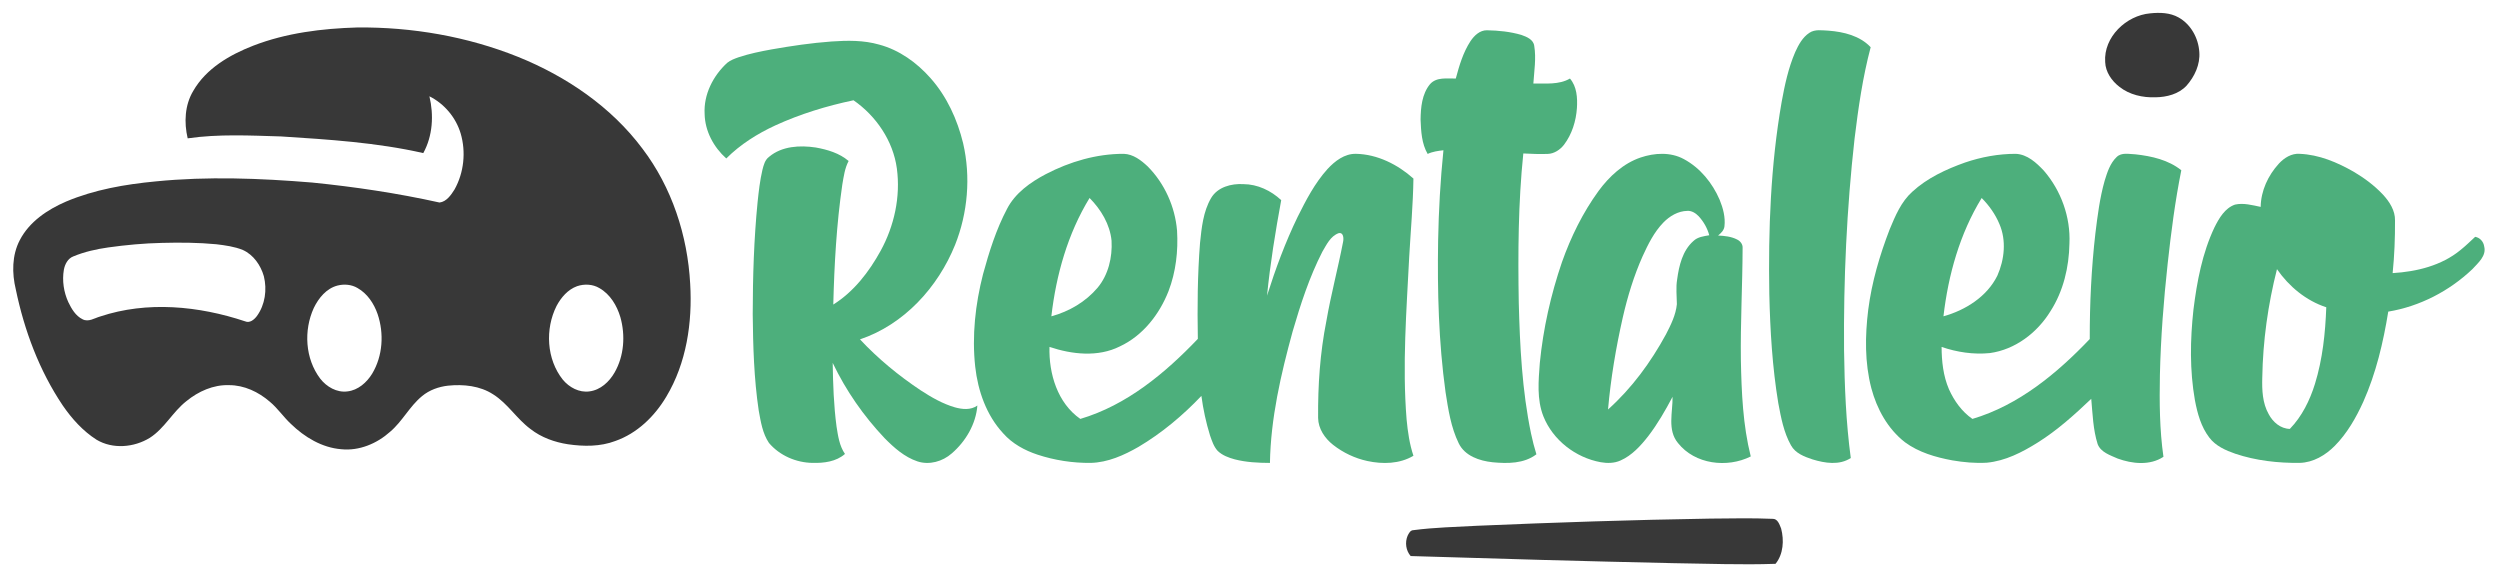 <?xml version="1.0" encoding="UTF-8" ?>
<!DOCTYPE svg PUBLIC "-//W3C//DTD SVG 1.1//EN" "http://www.w3.org/Graphics/SVG/1.1/DTD/svg11.dtd">
<svg width="1735pt" height="402pt" viewBox="0 0 1735 402" version="1.1" xmlns="http://www.w3.org/2000/svg">
<g id="#383838ff">
<path fill="#383838" opacity="1.00" d=" M 1492.26 9.26 C 1498.89 8.58 1506.00 8.75 1511.95 12.12 C 1520.48 16.89 1525.71 26.46 1526.32 36.08 C 1527.00 44.74 1523.07 53.14 1517.42 59.50 C 1511.96 65.33 1503.68 67.42 1495.93 67.52 C 1487.11 67.84 1477.87 65.81 1470.85 60.22 C 1465.50 56.11 1461.23 49.96 1460.99 43.04 C 1459.81 25.71 1475.60 10.71 1492.26 9.26 Z" />
<path fill="#383838" opacity="1.00" d=" M 175.72 31.71 C 198.70 22.82 223.47 19.79 247.96 19.06 C 286.00 18.71 324.26 25.30 359.62 39.50 C 393.03 53.02 424.10 74.06 445.83 103.13 C 466.27 130.01 477.19 163.41 478.99 196.97 C 480.58 223.87 476.43 251.96 462.38 275.35 C 454.27 288.97 442.20 300.73 427.03 306.05 C 416.57 310.02 405.10 309.91 394.18 308.32 C 384.87 306.89 375.68 303.61 368.20 297.76 C 358.66 290.74 352.41 280.08 342.31 273.72 C 333.10 267.70 321.64 266.57 310.93 267.65 C 304.42 268.39 297.98 270.68 292.91 274.90 C 284.25 281.99 279.25 292.47 270.70 299.68 C 261.57 307.86 249.26 313.04 236.88 311.77 C 223.46 310.70 211.37 303.40 201.89 294.19 C 196.69 289.35 192.72 283.33 187.24 278.78 C 179.43 272.01 169.45 267.26 158.97 267.29 C 148.11 266.91 137.68 271.60 129.40 278.36 C 119.88 285.81 114.24 297.26 103.97 303.85 C 93.04 310.58 78.22 311.88 66.99 305.16 C 57.53 299.12 49.90 290.62 43.58 281.45 C 27.28 257.24 16.89 229.39 10.98 200.92 C 8.24 189.62 8.24 177.17 13.73 166.66 C 20.36 153.86 32.95 145.45 45.87 139.88 C 65.58 131.57 86.89 127.91 108.08 125.89 C 144.15 122.31 180.50 123.71 216.56 126.68 C 246.27 129.67 275.87 134.08 305.03 140.55 C 309.87 139.99 313.05 135.31 315.48 131.44 C 321.99 119.76 323.47 105.43 319.70 92.62 C 316.38 81.53 308.37 72.00 298.01 66.82 C 301.14 79.92 300.33 94.28 293.76 106.24 C 261.37 98.89 228.12 96.81 195.06 94.69 C 173.47 94.06 151.72 92.90 130.25 96.01 C 127.65 85.04 128.21 72.92 134.12 63.08 C 143.07 47.49 159.44 38.06 175.72 31.71 M 112.39 168.57 C 99.91 168.84 87.47 169.99 75.12 171.72 C 66.86 172.90 58.62 174.72 50.89 177.94 C 47.06 179.39 45.02 183.40 44.32 187.22 C 43.04 194.77 44.23 202.67 47.38 209.63 C 49.63 214.29 52.47 219.23 57.32 221.58 C 61.42 223.72 65.55 220.77 69.47 219.66 C 102.10 208.78 137.90 212.29 170.09 223.00 C 173.37 224.45 176.47 221.77 178.31 219.30 C 184.00 211.48 185.41 201.02 183.12 191.73 C 180.93 184.09 175.93 176.81 168.53 173.48 C 162.68 171.10 156.36 170.28 150.14 169.51 C 137.60 168.32 124.98 168.24 112.39 168.57 M 234.25 198.17 C 226.55 200.14 221.12 206.82 217.79 213.69 C 210.64 229.25 211.76 248.95 222.23 262.77 C 226.63 268.45 233.75 272.61 241.13 271.64 C 248.50 270.81 254.54 265.45 258.29 259.32 C 265.68 247.01 266.62 231.42 262.05 217.94 C 259.52 210.65 254.93 203.71 248.08 199.86 C 243.95 197.42 238.85 197.00 234.25 198.17 M 400.46 198.63 C 394.08 200.94 389.39 206.44 386.27 212.28 C 378.20 228.31 379.26 249.31 390.62 263.53 C 395.06 268.86 401.97 272.62 409.06 271.63 C 416.69 270.69 422.84 264.98 426.52 258.53 C 433.14 247.01 434.10 232.78 430.54 220.12 C 428.15 212.07 423.48 204.22 416.02 199.96 C 411.38 197.17 405.52 196.90 400.46 198.63 Z" />
<path fill="#383838" opacity="1.00" d=" M 1025.03 364.89 C 1079.00 362.58 1133.00 360.77 1187.02 359.91 C 1201.37 359.82 1215.73 359.43 1230.07 360.07 C 1233.74 359.86 1234.99 364.07 1236.11 366.82 C 1238.23 374.92 1237.68 384.56 1232.23 391.29 C 1208.49 392.12 1184.73 391.14 1160.99 390.83 C 1100.32 389.52 1039.67 387.77 979.01 385.90 C 975.68 382.12 974.93 376.44 976.87 371.84 C 977.73 370.14 978.75 367.90 980.99 367.92 C 995.59 366.01 1010.34 365.71 1025.03 364.89 Z" />
</g>
<g id="#4daf7cff">
<path fill="#4daf7c" opacity="1.00" d=" M 1020.54 28.53 C 1023.13 24.69 1026.99 20.93 1031.95 21.01 C 1039.99 21.16 1048.11 21.97 1055.85 24.24 C 1059.54 25.54 1064.23 27.43 1064.77 31.88 C 1066.19 40.54 1064.72 49.30 1064.15 57.97 C 1072.63 57.81 1081.90 58.99 1089.55 54.50 C 1094.36 60.10 1094.82 67.92 1094.39 74.96 C 1093.77 84.05 1090.93 93.19 1085.39 100.50 C 1082.65 103.96 1078.60 106.69 1074.09 106.82 C 1068.45 107.02 1062.81 106.80 1057.18 106.50 C 1053.64 140.86 1053.43 175.47 1054.02 209.97 C 1054.81 240.40 1056.33 271.00 1062.54 300.87 C 1063.58 305.72 1064.79 310.54 1066.26 315.28 C 1057.68 321.86 1046.16 321.78 1035.91 320.81 C 1026.82 319.85 1016.58 316.45 1012.34 307.62 C 1006.94 296.56 1005.09 284.20 1003.21 272.15 C 998.40 237.32 997.49 202.06 998.06 166.95 C 998.45 146.02 999.63 125.10 1001.74 104.28 C 998.00 104.72 994.21 105.19 990.79 106.83 C 986.62 99.68 986.20 91.10 985.88 83.04 C 985.99 74.57 986.82 65.22 992.42 58.43 C 996.92 53.29 1004.26 54.63 1010.32 54.50 C 1012.73 45.52 1015.40 36.38 1020.54 28.53 Z" />
<path fill="#4daf7c" opacity="1.00" d=" M 1255.75 22.75 C 1259.68 20.13 1264.63 21.13 1269.07 21.29 C 1279.56 22.10 1290.80 24.82 1298.25 32.77 C 1292.73 53.52 1289.67 74.85 1287.08 96.14 C 1281.61 144.88 1279.37 193.97 1279.77 243.01 C 1280.13 268.01 1281.11 293.05 1284.44 317.86 C 1276.53 323.06 1266.51 321.45 1257.98 318.85 C 1252.28 316.97 1245.97 314.61 1242.93 309.03 C 1237.91 300.09 1236.03 289.83 1234.15 279.87 C 1229.99 254.79 1228.48 229.36 1227.90 203.98 C 1227.15 159.50 1228.80 114.79 1236.44 70.89 C 1238.59 59.07 1241.11 47.19 1245.89 36.11 C 1248.18 31.08 1250.98 25.86 1255.75 22.75 Z" />
<path fill="#4daf7c" opacity="1.00" d=" M 535.55 34.27 C 549.32 31.85 563.18 29.80 577.13 28.79 C 588.15 28.02 599.43 27.87 610.14 30.95 C 624.13 34.68 636.28 43.47 645.78 54.21 C 657.12 66.98 664.41 82.95 668.42 99.46 C 673.79 122.76 671.66 147.71 662.84 169.91 C 650.94 199.40 627.40 225.24 596.83 235.53 C 609.40 248.98 623.72 260.74 639.03 270.93 C 646.37 275.69 654.06 280.17 662.51 282.64 C 667.67 284.11 673.69 284.77 678.30 281.44 C 677.28 294.32 670.21 306.32 660.52 314.67 C 654.16 320.28 644.94 322.91 636.74 320.21 C 627.74 317.21 620.47 310.72 613.92 304.09 C 599.32 288.67 587.04 271.02 577.89 251.84 C 578.12 266.61 578.61 281.43 580.57 296.08 C 581.61 302.61 582.56 309.47 586.41 315.04 C 580.30 320.41 571.79 321.44 563.97 321.25 C 552.55 321.11 541.08 316.17 533.66 307.40 C 529.19 300.77 527.96 292.60 526.55 284.90 C 523.25 262.77 522.62 240.36 522.39 218.02 C 522.43 192.07 523.21 166.09 525.77 140.26 C 526.55 132.80 527.39 125.33 529.09 118.02 C 529.95 114.67 530.82 110.95 533.78 108.80 C 542.64 101.35 555.14 100.71 566.12 102.36 C 574.23 103.82 582.57 106.26 588.94 111.74 C 586.25 116.79 585.53 122.55 584.56 128.11 C 580.55 155.68 579.00 183.54 578.30 211.36 C 592.57 202.41 603.11 188.69 611.14 174.10 C 620.62 156.79 625.06 136.54 622.42 116.90 C 619.82 97.76 608.07 80.50 592.34 69.59 C 573.73 73.50 555.43 79.09 538.12 87.01 C 525.64 92.78 513.79 100.21 504.03 109.97 C 495.26 102.13 489.23 90.96 489.01 79.05 C 488.25 65.58 494.89 52.60 504.64 43.63 C 506.98 41.74 509.86 40.71 512.66 39.71 C 520.11 37.24 527.83 35.68 535.55 34.27 Z" />
<path fill="#4daf7c" opacity="1.00" d=" M 725.79 120.86 C 742.45 112.19 761.04 106.70 779.92 106.76 C 786.47 106.98 791.95 111.23 796.53 115.53 C 808.24 127.33 815.49 143.48 816.87 160.02 C 817.73 174.20 816.07 188.70 810.97 202.02 C 804.63 218.18 793.15 232.95 777.17 240.41 C 761.98 248.02 743.94 245.98 728.34 240.75 C 727.83 259.34 733.87 279.66 749.74 290.73 C 781.92 281.19 808.51 259.06 831.30 235.18 C 830.90 213.00 831.08 190.76 832.82 168.63 C 833.92 158.01 835.01 146.86 840.50 137.45 C 845.01 129.78 854.57 127.29 862.92 127.79 C 872.73 127.83 882.08 132.27 889.16 138.90 C 885.12 160.87 881.52 182.94 879.32 205.18 C 885.23 186.55 892.01 168.16 900.54 150.56 C 906.37 138.88 912.46 127.10 921.26 117.34 C 926.39 111.79 933.10 106.58 941.05 106.75 C 955.90 107.05 970.00 114.16 980.92 123.91 C 980.66 142.01 979.02 160.04 978.00 178.10 C 976.11 215.70 973.14 253.45 976.18 291.07 C 976.98 299.60 978.20 308.15 980.92 316.30 C 971.31 322.03 959.56 322.23 948.89 319.93 C 940.29 318.05 932.12 314.17 925.19 308.74 C 919.44 304.21 914.86 297.55 914.77 290.01 C 914.59 267.51 916.11 244.93 920.50 222.83 C 923.68 204.39 928.55 186.31 932.08 167.94 C 932.61 165.62 932.51 161.01 928.96 161.84 C 923.32 163.90 920.59 169.88 917.71 174.71 C 908.72 192.27 902.59 211.13 897.09 230.02 C 888.92 259.80 881.87 290.25 881.34 321.27 C 873.15 321.24 864.87 320.84 856.91 318.79 C 852.63 317.63 848.28 316.02 845.05 312.89 C 842.30 309.88 841.05 305.87 839.73 302.10 C 836.96 293.18 835.01 284.01 833.77 274.76 C 820.84 288.35 806.31 300.54 790.15 310.12 C 780.01 315.95 768.85 320.95 756.97 321.25 C 744.47 321.38 731.94 319.45 720.06 315.54 C 711.13 312.58 702.54 307.91 696.25 300.78 C 684.58 288.22 678.68 271.32 676.80 254.51 C 674.46 233.00 676.88 211.16 682.23 190.26 C 686.47 174.75 691.33 159.26 698.86 145.00 C 704.54 133.97 715.07 126.51 725.79 120.86 M 756.16 137.40 C 740.99 162.21 732.96 190.80 729.64 219.53 C 741.96 216.18 753.50 209.44 761.77 199.64 C 769.24 190.65 772.05 178.56 771.42 167.07 C 770.32 155.69 764.07 145.40 756.16 137.40 Z" />
<path fill="#4daf7c" opacity="1.00" d=" M 1138.52 109.33 C 1148.19 106.06 1159.38 105.39 1168.59 110.41 C 1179.88 116.48 1188.41 126.96 1193.43 138.64 C 1195.81 144.45 1197.51 150.82 1196.77 157.13 C 1196.43 159.86 1194.38 161.82 1192.35 163.45 C 1196.85 163.68 1201.52 164.13 1205.59 166.24 C 1207.73 167.29 1209.50 169.46 1209.37 171.96 C 1209.30 197.98 1207.80 223.99 1208.17 250.02 C 1208.62 272.38 1209.56 294.98 1215.02 316.77 C 1198.65 324.97 1176.24 322.29 1164.52 307.46 C 1156.98 298.44 1160.95 286.01 1160.75 275.39 C 1155.74 284.89 1150.35 294.25 1143.80 302.79 C 1138.54 309.48 1132.55 316.09 1124.62 319.59 C 1120.33 321.53 1115.46 321.59 1110.91 320.78 C 1093.49 317.62 1077.70 305.45 1071.10 288.90 C 1066.47 277.13 1067.72 264.23 1068.63 251.92 C 1070.96 228.09 1076.26 204.56 1084.00 181.91 C 1090.21 164.38 1098.50 147.49 1109.47 132.43 C 1116.88 122.40 1126.53 113.43 1138.52 109.33 M 1154.39 154.43 C 1147.91 161.09 1143.77 169.55 1139.94 177.90 C 1133.89 191.49 1129.54 205.79 1126.22 220.27 C 1121.46 241.33 1117.86 262.68 1115.97 284.19 C 1132.42 269.47 1145.64 251.41 1156.17 232.07 C 1159.57 225.46 1163.02 218.58 1163.75 211.09 C 1163.69 205.39 1162.99 199.67 1163.93 193.99 C 1165.24 184.39 1167.63 173.93 1175.24 167.26 C 1178.17 164.40 1182.40 163.94 1186.23 163.27 C 1184.90 158.35 1182.32 153.81 1178.87 150.07 C 1176.84 147.94 1174.07 146.15 1171.02 146.35 C 1164.61 146.46 1158.76 149.93 1154.39 154.43 Z" />
<path fill="#4daf7c" opacity="1.00" d=" M 1363.73 112.79 C 1375.05 108.94 1386.97 106.74 1398.94 106.76 C 1406.94 107.10 1413.25 112.93 1418.45 118.46 C 1430.41 132.29 1437.03 150.72 1436.19 169.02 C 1435.90 185.44 1431.97 202.05 1423.03 215.97 C 1413.89 230.88 1398.56 242.64 1380.97 245.03 C 1369.67 246.17 1358.18 244.44 1347.47 240.77 C 1347.51 250.72 1348.59 260.89 1352.56 270.11 C 1356.18 278.17 1361.51 285.66 1368.85 290.73 C 1400.97 281.21 1427.54 259.15 1450.29 235.30 C 1450.24 210.79 1451.41 186.25 1454.21 161.89 C 1455.72 149.64 1457.25 137.33 1460.63 125.43 C 1462.45 119.57 1464.39 113.31 1468.96 108.97 C 1472.46 105.56 1477.70 106.99 1482.06 107.11 C 1493.22 108.34 1504.89 110.97 1513.83 118.16 C 1509.52 139.59 1506.73 161.29 1504.36 183.01 C 1501.57 208.60 1499.57 234.29 1498.98 260.03 C 1498.62 279.05 1498.73 298.15 1501.43 317.02 C 1492.05 323.25 1479.73 321.90 1469.64 318.23 C 1464.52 315.93 1457.96 313.92 1455.77 308.22 C 1452.56 298.07 1452.29 287.30 1451.32 276.78 C 1439.74 287.80 1427.78 298.60 1414.16 307.13 C 1403.42 313.86 1391.69 319.91 1378.88 321.11 C 1370.86 321.59 1362.80 320.84 1354.89 319.49 C 1343.31 317.34 1331.57 313.96 1321.98 306.87 C 1310.12 297.63 1302.53 283.80 1298.71 269.43 C 1294.08 251.69 1294.32 233.05 1296.55 214.97 C 1299.01 195.81 1304.50 177.14 1311.44 159.15 C 1315.34 149.80 1319.39 140.02 1327.10 133.10 C 1337.48 123.54 1350.56 117.48 1363.73 112.79 M 1375.28 137.42 C 1360.08 162.21 1352.09 190.80 1348.76 219.52 C 1364.04 215.26 1378.98 205.88 1386.17 191.29 C 1391.11 180.17 1392.53 166.81 1387.58 155.44 C 1384.75 148.68 1380.45 142.59 1375.28 137.42 Z" />
<path fill="#4daf7c" opacity="1.00" d=" M 1581.55 113.54 C 1585.24 109.55 1590.35 106.31 1596.00 106.76 C 1609.45 107.29 1622.17 112.71 1633.70 119.33 C 1641.07 123.69 1648.00 128.90 1653.87 135.16 C 1658.34 140.05 1662.30 146.15 1662.14 153.03 C 1662.20 165.22 1661.73 177.42 1660.49 189.54 C 1677.17 188.54 1694.40 184.36 1707.55 173.54 C 1711.14 170.69 1714.40 167.46 1717.77 164.35 C 1721.12 164.95 1723.54 167.69 1724.03 171.02 C 1725.72 177.60 1719.77 182.46 1715.83 186.79 C 1699.83 202.00 1679.29 212.66 1657.45 216.26 C 1653.98 237.65 1648.97 258.99 1640.12 278.85 C 1635.09 289.90 1628.95 300.67 1620.38 309.38 C 1613.92 315.92 1605.36 321.02 1595.96 321.24 C 1580.87 321.40 1565.63 319.70 1551.28 314.89 C 1544.59 312.56 1537.67 309.51 1533.28 303.70 C 1527.53 296.22 1524.99 286.87 1523.27 277.74 C 1519.61 257.02 1519.97 235.78 1522.25 214.93 C 1524.68 195.38 1528.38 175.64 1536.88 157.72 C 1540.06 151.42 1544.03 144.45 1551.09 141.99 C 1557.01 140.66 1563.10 142.39 1568.91 143.58 C 1569.08 132.40 1574.06 121.70 1581.55 113.54 M 1580.22 186.80 C 1573.97 211.38 1570.44 236.65 1570.02 262.01 C 1569.77 270.64 1570.12 279.76 1574.49 287.46 C 1577.39 292.93 1582.69 297.53 1589.16 297.66 C 1597.57 288.97 1603.02 277.87 1606.58 266.42 C 1611.89 249.22 1613.78 231.17 1614.43 213.25 C 1600.40 208.66 1588.56 198.84 1580.22 186.80 Z" />
</g>
</svg>
